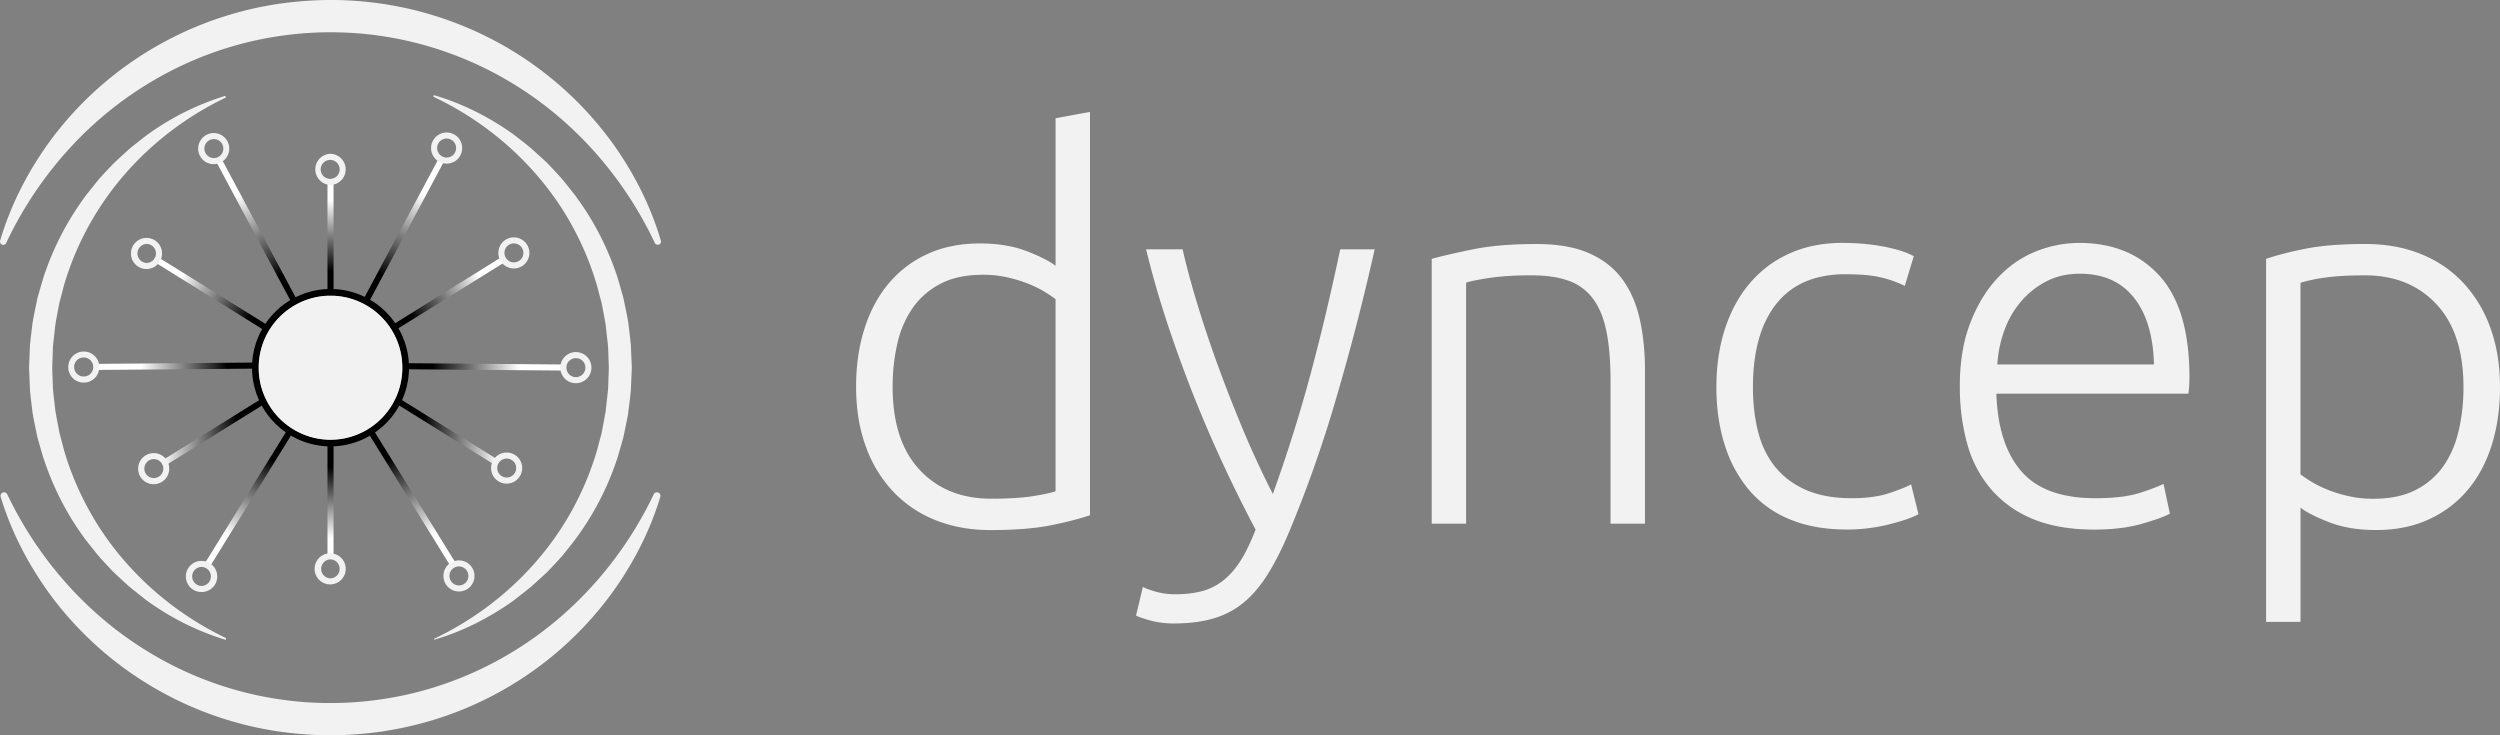 <svg xmlns="http://www.w3.org/2000/svg" width="102" height="30" fill="none"><rect width="100%" height="100%" fill="#808080" stroke="none"/><path fill="url(#a)" d="M8.46 23.17a.13.13 0 0 1-.062-.018.124.124 0 0 1-.041-.17l3.34-5.402a.123.123 0 1 1 .21.13l-3.34 5.402a.124.124 0 0 1-.11.058h.002Z"/><path fill="url(#b)" d="M11.97 12.354a.123.123 0 0 1-.106-.065L8.867 6.683a.126.126 0 0 1 .051-.168.123.123 0 0 1 .167.051l2.998 5.606a.126.126 0 0 1-.051.168.11.11 0 0 1-.062.014Z"/><path fill="url(#c)" d="M6.732 18.984a.13.13 0 0 0 .062-.018l3.999-2.486a.124.124 0 0 0 .04-.17.123.123 0 0 0-.169-.04l-3.999 2.486a.124.124 0 0 0-.04.17c.024.039.067.06.109.058h-.002Z"/><path fill="url(#d)" d="M10.794 13.461a.13.13 0 0 1-.062-.017L6.351 10.72a.124.124 0 0 1-.04-.17.123.123 0 0 1 .168-.04l4.382 2.723a.124.124 0 0 1 .04.17.124.124 0 0 1-.109.058h.002Z"/><path fill="url(#e)" d="M3.958 15.094a.125.125 0 0 1-.12-.122c0-.07.055-.124.122-.126l6.337-.053c.068 0 .123.055.125.122a.125.125 0 0 1-.122.126l-6.337.053h-.005Z"/><path fill="#F2F2F2" d="M8.721 6.697H8.7a.63.63 0 0 1-.614-.654.634.634 0 1 1 1.067.483.628.628 0 0 1-.434.171h.002Zm-.002-1.022a.387.387 0 1 0 .013 0h-.013Z"/><path fill="url(#f)" d="M13.485 22.682a.123.123 0 0 1-.124-.124V18.13c0-.069.055-.124.124-.124.07 0 .124.055.124.124v4.428a.123.123 0 0 1-.124.124Z"/><path fill="#F2F2F2" d="M13.471 23.844h-.02a.635.635 0 1 1 .482-1.07.635.635 0 0 1-.462 1.07Zm0-1.022a.388.388 0 0 0-.012.774.383.383 0 0 0 .398-.374.385.385 0 0 0-.373-.4h-.013Z"/><path fill="url(#g)" d="M13.485 7.438a.123.123 0 0 0-.124.124v4.428c0 .069.055.124.124.124a.123.123 0 0 0 .124-.124V7.562a.123.123 0 0 0-.124-.124Z"/><path fill="#F2F2F2" d="M14.104 6.892a.636.636 0 0 1-.613.654.636.636 0 0 1-.04-1.27h.02c.34 0 .623.272.633.616Zm-.62.406a.385.385 0 0 0 .374-.4.387.387 0 1 0-.386.4h.011ZM8.218 24.155h-.02a.635.635 0 0 1 .04-1.27.635.635 0 0 1-.02 1.27Zm-.002-1.024a.388.388 0 0 0-.012.775.387.387 0 0 0 .025-.775h-.013ZM6.27 19.755h-.02a.63.63 0 0 1-.613-.654.634.634 0 1 1 1.067.483.628.628 0 0 1-.434.171Zm0-1.023a.387.387 0 1 0 .012 0H6.27ZM3.42 15.61H3.4a.63.63 0 0 1-.615-.654.634.634 0 1 1 1.067.483.628.628 0 0 1-.434.171h.002Zm-.002-1.024a.387.387 0 0 0-.012.775.383.383 0 0 0 .398-.375.387.387 0 0 0-.373-.4h-.013ZM5.977 10.975h-.02a.63.63 0 0 1-.613-.654.634.634 0 1 1 1.067.482.628.628 0 0 1-.434.172Zm-.002-1.022a.388.388 0 0 0-.012.774.387.387 0 0 0 .025-.775h-.013Z"/><path fill="url(#h)" d="M18.484 23.147a.13.13 0 0 0 .061-.017.124.124 0 0 0 .041-.17l-3.34-5.403a.123.123 0 1 0-.21.13l3.34 5.402c.025.039.067.06.11.058h-.002Z"/><path fill="url(#i)" d="M14.973 12.333a.123.123 0 0 0 .106-.065l2.997-5.606a.126.126 0 0 0-.051-.168.123.123 0 0 0-.168.051l-2.997 5.606a.126.126 0 0 0 .051.168c.02.01.04.016.062.014Z"/><path fill="url(#j)" d="M20.211 18.963a.13.13 0 0 1-.062-.018l-3.998-2.486a.124.124 0 0 1-.041-.17.123.123 0 0 1 .17-.04l3.998 2.486a.124.124 0 0 1 .04.17.124.124 0 0 1-.109.058h.002Z"/><path fill="url(#k)" d="M16.147 13.44a.13.13 0 0 0 .062-.018L20.59 10.7a.124.124 0 0 0 .041-.17.123.123 0 0 0-.17-.04l-4.38 2.723a.124.124 0 0 0-.041.17c.024.039.067.06.109.058h-.002Z"/><path fill="url(#l)" d="M22.957 15.118a.125.125 0 0 0 .12-.122.125.125 0 0 0-.122-.125l-6.337-.053a.125.125 0 0 0-.125.122c0 .069.055.124.122.126l6.337.052h.005Z"/><path fill="#F2F2F2" d="M18.222 6.676a.63.63 0 0 1-.633-.615.635.635 0 0 1 .614-.655.635.635 0 0 1 .038 1.27h-.019Zm0-1.024h-.012a.387.387 0 0 0-.252.67c.076.071.169.108.277.105a.385.385 0 0 0 .374-.4.388.388 0 0 0-.387-.375ZM18.725 24.132a.631.631 0 0 1-.633-.615.634.634 0 1 1 1.095.416.63.63 0 0 1-.443.2h-.019Zm0-1.022h-.012a.387.387 0 0 0-.252.67c.075.071.169.108.276.105a.384.384 0 0 0 .374-.4.388.388 0 0 0-.386-.375ZM20.671 19.733a.635.635 0 1 1 .434-1.099.635.635 0 0 1-.414 1.098h-.02Zm.002-1.024h-.012a.385.385 0 0 0-.374.4.387.387 0 1 0 .386-.4ZM23.497 15.635a.635.635 0 1 1 .433-1.098.635.635 0 0 1-.414 1.098h-.02Zm0-1.022h-.013a.385.385 0 0 0-.374.4.386.386 0 1 0 .773-.025.383.383 0 0 0-.386-.375ZM20.966 10.954a.631.631 0 0 1-.633-.616.632.632 0 1 1 1.266-.039.636.636 0 0 1-.613.655h-.02Zm.002-1.024h-.012a.387.387 0 0 0-.252.67c.075.07.169.11.276.104a.385.385 0 0 0 .374-.4.389.389 0 0 0-.386-.374Z"/><path fill="#F2F2F2" d="M26.941 20.27c-.42 1.39-1.096 2.71-1.957 3.903a14.092 14.092 0 0 1-3.126 3.121 14.157 14.157 0 0 1-3.967 2.013c-.71.23-1.439.4-2.176.518-.737.115-1.485.171-2.23.175a15.18 15.18 0 0 1-2.23-.173 14.208 14.208 0 0 1-6.143-2.53 14.058 14.058 0 0 1-3.127-3.122C1.126 22.98.447 21.662.028 20.272a.144.144 0 0 1 .097-.18.143.143 0 0 1 .17.075c1.226 2.565 3.118 4.734 5.433 6.225a14.307 14.307 0 0 0 3.72 1.71c.655.193 1.323.342 1.998.435.676.1 1.356.149 2.039.147.682 0 1.363-.047 2.038-.147a14.064 14.064 0 0 0 1.997-.435 14.366 14.366 0 0 0 3.72-1.71c2.316-1.49 4.208-3.66 5.433-6.225a.143.143 0 0 1 .193-.067.145.145 0 0 1 .075.172v-.002ZM.005 9.822c.41-1.4 1.083-2.73 1.94-3.935a14.011 14.011 0 0 1 3.128-3.151A14.234 14.234 0 0 1 11.24.176 15.116 15.116 0 0 1 13.483 0a14.26 14.26 0 0 1 4.43.699 14.182 14.182 0 0 1 3.98 2.033 14.076 14.076 0 0 1 3.129 3.15c.857 1.204 1.53 2.534 1.94 3.935a.131.131 0 0 1-.089.164.132.132 0 0 1-.157-.07c-1.22-2.586-3.116-4.775-5.441-6.28a14.34 14.34 0 0 0-5.743-2.167 14.187 14.187 0 0 0-4.098.002 13.91 13.91 0 0 0-2.006.44c-1.316.39-2.576.975-3.736 1.728C3.366 5.14 1.47 7.33.252 9.916a.134.134 0 0 1-.176.063.133.133 0 0 1-.07-.157Z"/><path fill="#F2F2F2" d="M9.165 26.093a10.881 10.881 0 0 1-3.2-1.61c-.237-.188-.476-.372-.71-.567-.223-.205-.45-.406-.667-.619-.208-.22-.418-.442-.616-.673l-.284-.357-.142-.18c-.048-.06-.096-.118-.138-.183-.72-.989-1.275-2.1-1.652-3.268l-.129-.442-.063-.221c-.022-.075-.043-.149-.057-.223-.06-.303-.128-.601-.178-.906-.037-.306-.077-.61-.106-.917l-.038-.924.038-.923c.03-.306.07-.612.106-.916.05-.304.12-.603.178-.905.014-.076.034-.15.057-.223l.063-.221.129-.442A11.639 11.639 0 0 1 3.547 7.92l.143-.179.284-.357c.197-.232.409-.451.617-.672.217-.212.446-.414.667-.619.232-.193.472-.378.71-.564a10.824 10.824 0 0 1 3.199-1.61c.019-.005.04.006.045.025a.037.037 0 0 1-.019.045C7.065 5.015 5.265 6.596 4.027 8.53a12.128 12.128 0 0 0-1.416 3.108l-.108.414-.054.207a1.7 1.7 0 0 0-.048.208c-.05.282-.11.56-.15.84-.028.283-.067.566-.091.85l-.03.852.03.852c.024.283.063.566.093.849.04.281.102.559.152.84.01.07.028.14.047.209l.055.207.108.413c.319 1.095.802 2.14 1.417 3.108 1.24 1.93 3.04 3.512 5.166 4.536.022.01.03.037.022.058a.044.044 0 0 1-.052.023l-.003-.01ZM17.727 3.889c1.148.336 2.24.891 3.227 1.597.24.186.481.371.715.564.224.205.454.407.674.619.21.221.423.442.622.674l.288.359.143.18c.047.06.097.119.137.184.727.99 1.29 2.106 1.67 3.28l.129.446.063.223a2 2 0 0 1 .057.224c.06.303.13.605.18.911.037.308.077.614.107.922l.039.926-.039.927c-.03.308-.07.615-.108.921-.007.078-.024.152-.04.229l-.046.228-.093.454c-.015.076-.034.15-.057.225l-.063.223-.13.445a11.607 11.607 0 0 1-1.81 3.463l-.143.18-.287.36c-.2.23-.413.45-.622.671-.22.212-.45.412-.674.617-.236.193-.478.377-.716.565-.987.703-2.077 1.257-3.223 1.591-.01.004-.02-.003-.023-.012-.002-.01 0-.018.01-.023 2.148-1.024 3.964-2.61 5.213-4.552a12.166 12.166 0 0 0 1.428-3.123l.11-.416.056-.207c.019-.069.037-.138.047-.209l.078-.422.039-.21c.012-.071.028-.14.033-.213.03-.285.067-.568.093-.852l.03-.858-.031-.858c-.027-.284-.066-.567-.094-.852-.042-.283-.102-.562-.153-.844a1.69 1.69 0 0 0-.05-.208l-.056-.207-.11-.416a12.184 12.184 0 0 0-1.43-3.12c-1.253-1.937-3.069-3.52-5.215-4.539a.033.033 0 0 1-.016-.046c.008-.016.025-.023.043-.02l-.002-.001Z"/><path fill="#000" d="M13.485 18.213a3.211 3.211 0 0 1-3.202-3.211 3.211 3.211 0 0 1 3.202-3.212 3.211 3.211 0 0 1 3.202 3.212 3.211 3.211 0 0 1-3.202 3.211Zm0-6.145a2.932 2.932 0 0 0-2.925 2.934 2.932 2.932 0 0 0 2.925 2.934 2.932 2.932 0 0 0 2.925-2.934 2.932 2.932 0 0 0-2.925-2.934Z"/><path fill="#F2F2F2" d="M13.485 17.944a2.937 2.937 0 0 0 2.932-2.94 2.937 2.937 0 0 0-2.932-2.941 2.937 2.937 0 0 0-2.932 2.94 2.937 2.937 0 0 0 2.932 2.941ZM44.471 21.02c-.418.145-.95.281-1.597.412-.647.129-1.467.195-2.462.195-.82 0-1.565-.135-2.234-.402a4.805 4.805 0 0 1-1.726-1.158 5.247 5.247 0 0 1-1.123-1.841c-.266-.722-.4-1.537-.4-2.446 0-.852.11-1.634.335-2.348.222-.715.55-1.332.982-1.852.432-.52.96-.923 1.587-1.213.626-.289 1.342-.434 2.147-.434.734 0 1.37.105 1.912.315.54.209.93.409 1.176.596v-6.02l1.403-.26V21.02Zm-1.403-8.812c-.129-.101-.291-.209-.485-.326a4.825 4.825 0 0 0-.68-.325c-.26-.1-.54-.184-.842-.25a4.472 4.472 0 0 0-.95-.097c-.691 0-1.27.122-1.739.368a3.133 3.133 0 0 0-1.133.985 4.14 4.14 0 0 0-.626 1.45 7.801 7.801 0 0 0-.194 1.765c0 1.472.366 2.602 1.1 3.389.733.786 1.705 1.18 2.915 1.18.69 0 1.248-.033 1.673-.098.425-.066.744-.133.96-.205v-7.838.002ZM51.227 21.603c-.47-.882-.924-1.8-1.363-2.751a53.284 53.284 0 0 1-2.285-5.81 38.678 38.678 0 0 1-.819-2.87h1.49c.159.693.36 1.44.603 2.24a48.2 48.2 0 0 0 .83 2.48c.31.853.651 1.726 1.025 2.621.374.895.781 1.775 1.224 2.64a61.505 61.505 0 0 0 1.54-4.895c.21-.787.414-1.59.61-2.412.195-.822.396-1.714.6-2.672h1.404a95.162 95.162 0 0 1-1.58 6.112 51.258 51.258 0 0 1-1.915 5.429c-.273.649-.555 1.21-.844 1.678-.29.469-.61.856-.965 1.158a3.408 3.408 0 0 1-1.236.67c-.469.146-1.022.216-1.657.216a3.58 3.58 0 0 1-.988-.129c-.296-.086-.48-.152-.551-.194l.28-1.17c.058.043.22.105.487.185.266.08.544.118.834.118.403 0 .768-.044 1.093-.129a2.35 2.35 0 0 0 .876-.444c.26-.208.494-.479.704-.811.21-.333.41-.752.604-1.256l-.001-.004ZM58.417 10.561c.418-.115.978-.246 1.684-.389.705-.145 1.569-.216 2.59-.216.85 0 1.557.122 2.126.368.568.246 1.021.596 1.36 1.05.338.455.578 1 .723 1.635.142.634.215 1.335.215 2.1v6.257H65.71v-5.802c0-.794-.054-1.464-.162-2.014-.108-.548-.287-.996-.54-1.343a2.094 2.094 0 0 0-.992-.746c-.411-.152-.926-.228-1.543-.228-.663 0-1.234.037-1.716.108-.483.073-.795.138-.94.195v9.829h-1.403V10.56h.002ZM75.319 21.603c-.864 0-1.626-.138-2.289-.412a4.294 4.294 0 0 1-1.652-1.18 5.268 5.268 0 0 1-1.003-1.84c-.231-.715-.346-1.505-.346-2.372 0-.866.118-1.681.356-2.403.239-.722.579-1.342 1.027-1.862.446-.52.985-.92 1.618-1.2.633-.282 1.346-.424 2.137-.424.605 0 1.17.052 1.695.152.525.101.93.232 1.22.39l-.367 1.213a4.482 4.482 0 0 0-.971-.347c-.36-.087-.841-.129-1.446-.129-1.238 0-2.178.4-2.818 1.2-.64.802-.96 1.939-.96 3.41 0 .663.072 1.274.214 1.83.145.556.378 1.034.702 1.43.324.397.74.707 1.252.932.511.224 1.134.336 1.867.336.605 0 1.113-.07 1.522-.206.41-.137.709-.256.896-.357l.301 1.213c-.26.145-.666.285-1.22.423a7.162 7.162 0 0 1-1.737.205l.002-.002ZM79.96 15.759c0-.982.141-1.838.421-2.566.28-.729.647-1.34 1.1-1.83.454-.49.972-.857 1.556-1.094a4.747 4.747 0 0 1 1.802-.357c1.366 0 2.458.447 3.27 1.342.813.895 1.22 2.275 1.22 4.135 0 .115-.003.232-.01.347a4.268 4.268 0 0 1-.032.325h-7.835c.044 1.372.38 2.425 1.014 3.162.633.736 1.64 1.104 3.022 1.104.761 0 1.366-.073 1.812-.216.446-.143.769-.267.972-.368l.259 1.213c-.201.115-.58.253-1.134.412-.553.16-1.206.239-1.954.239-.978 0-1.812-.145-2.503-.433a4.471 4.471 0 0 1-1.705-1.214 4.796 4.796 0 0 1-.972-1.851 8.654 8.654 0 0 1-.301-2.349l-.002-.001Zm7.922-.888c-.03-1.17-.301-2.078-.82-2.729-.518-.649-1.252-.974-2.202-.974-.504 0-.954.1-1.349.302a3.4 3.4 0 0 0-1.037.812c-.294.34-.525.732-.69 1.18a4.822 4.822 0 0 0-.292 1.407h6.39v.002ZM93.86 25.372h-1.403v-14.81c.418-.146.95-.282 1.598-.413.647-.129 1.466-.194 2.46-.194.82 0 1.567.134 2.235.4.67.266 1.245.652 1.726 1.158a5.29 5.29 0 0 1 1.123 1.84c.267.722.401 1.537.401 2.448 0 .853-.112 1.634-.335 2.349-.224.714-.551 1.328-.983 1.84a4.51 4.51 0 0 1-1.587 1.201c-.625.289-1.341.434-2.147.434-.734 0-1.37-.105-1.911-.315-.54-.209-.931-.409-1.176-.596V25.372Zm0-6.02a4.63 4.63 0 0 0 1.165.65c.26.102.54.185.844.25.301.066.619.098.95.098.691 0 1.27-.119 1.737-.358a3.056 3.056 0 0 0 1.134-.974c.287-.412.497-.895.626-1.45a7.842 7.842 0 0 0 .194-1.765c0-1.473-.367-2.602-1.102-3.389-.734-.787-1.705-1.18-2.915-1.18-.691 0-1.248.033-1.673.098a6.457 6.457 0 0 0-.961.205v7.817l.002-.002Z"/><defs><linearGradient id="a" x1="11.773" x2="9.258" y1="17.545" y2="21.811" gradientUnits="userSpaceOnUse"><stop offset=".28"/><stop offset="1" stop-color="#fff"/></linearGradient><linearGradient id="b" x1="12.338" x2="9.582" y1="12.368" y2="8.048" gradientUnits="userSpaceOnUse"><stop offset=".28"/><stop offset="1" stop-color="#fff"/></linearGradient><linearGradient id="c" x1="10.886" x2="6.567" y1="17.548" y2="17.683" gradientUnits="userSpaceOnUse"><stop offset=".28"/><stop offset="1" stop-color="#fff"/></linearGradient><linearGradient id="d" x1="11.209" x2="7.416" y1="13.665" y2="11.216" gradientUnits="userSpaceOnUse"><stop offset=".28"/><stop offset="1" stop-color="#fff"/></linearGradient><linearGradient id="e" x1="10.64" x2="5.755" y1="14.946" y2="14.938" gradientUnits="userSpaceOnUse"><stop offset=".28"/><stop offset="1" stop-color="#fff"/></linearGradient><linearGradient id="f" x1="13.352" x2="13.572" y1="17.951" y2="21.934" gradientUnits="userSpaceOnUse"><stop offset=".28"/><stop offset="1" stop-color="#fff"/></linearGradient><linearGradient id="g" x1="13.352" x2="13.572" y1="12.17" y2="8.188" gradientUnits="userSpaceOnUse"><stop offset=".28"/><stop offset="1" stop-color="#fff"/></linearGradient><linearGradient id="h" x1="15.169" x2="17.682" y1="17.52" y2="21.786" gradientUnits="userSpaceOnUse"><stop offset=".28"/><stop offset="1" stop-color="#fff"/></linearGradient><linearGradient id="i" x1="14.602" x2="17.359" y1="12.343" y2="8.024" gradientUnits="userSpaceOnUse"><stop offset=".28"/><stop offset="1" stop-color="#fff"/></linearGradient><linearGradient id="j" x1="16.055" x2="20.375" y1="17.527" y2="17.662" gradientUnits="userSpaceOnUse"><stop offset=".28"/><stop offset="1" stop-color="#fff"/></linearGradient><linearGradient id="k" x1="15.732" x2="19.526" y1="13.64" y2="11.193" gradientUnits="userSpaceOnUse"><stop offset=".28"/><stop offset="1" stop-color="#fff"/></linearGradient><linearGradient id="l" x1="16.275" x2="21.158" y1="14.97" y2="14.964" gradientUnits="userSpaceOnUse"><stop offset=".28"/><stop offset="1" stop-color="#fff"/></linearGradient></defs></svg>